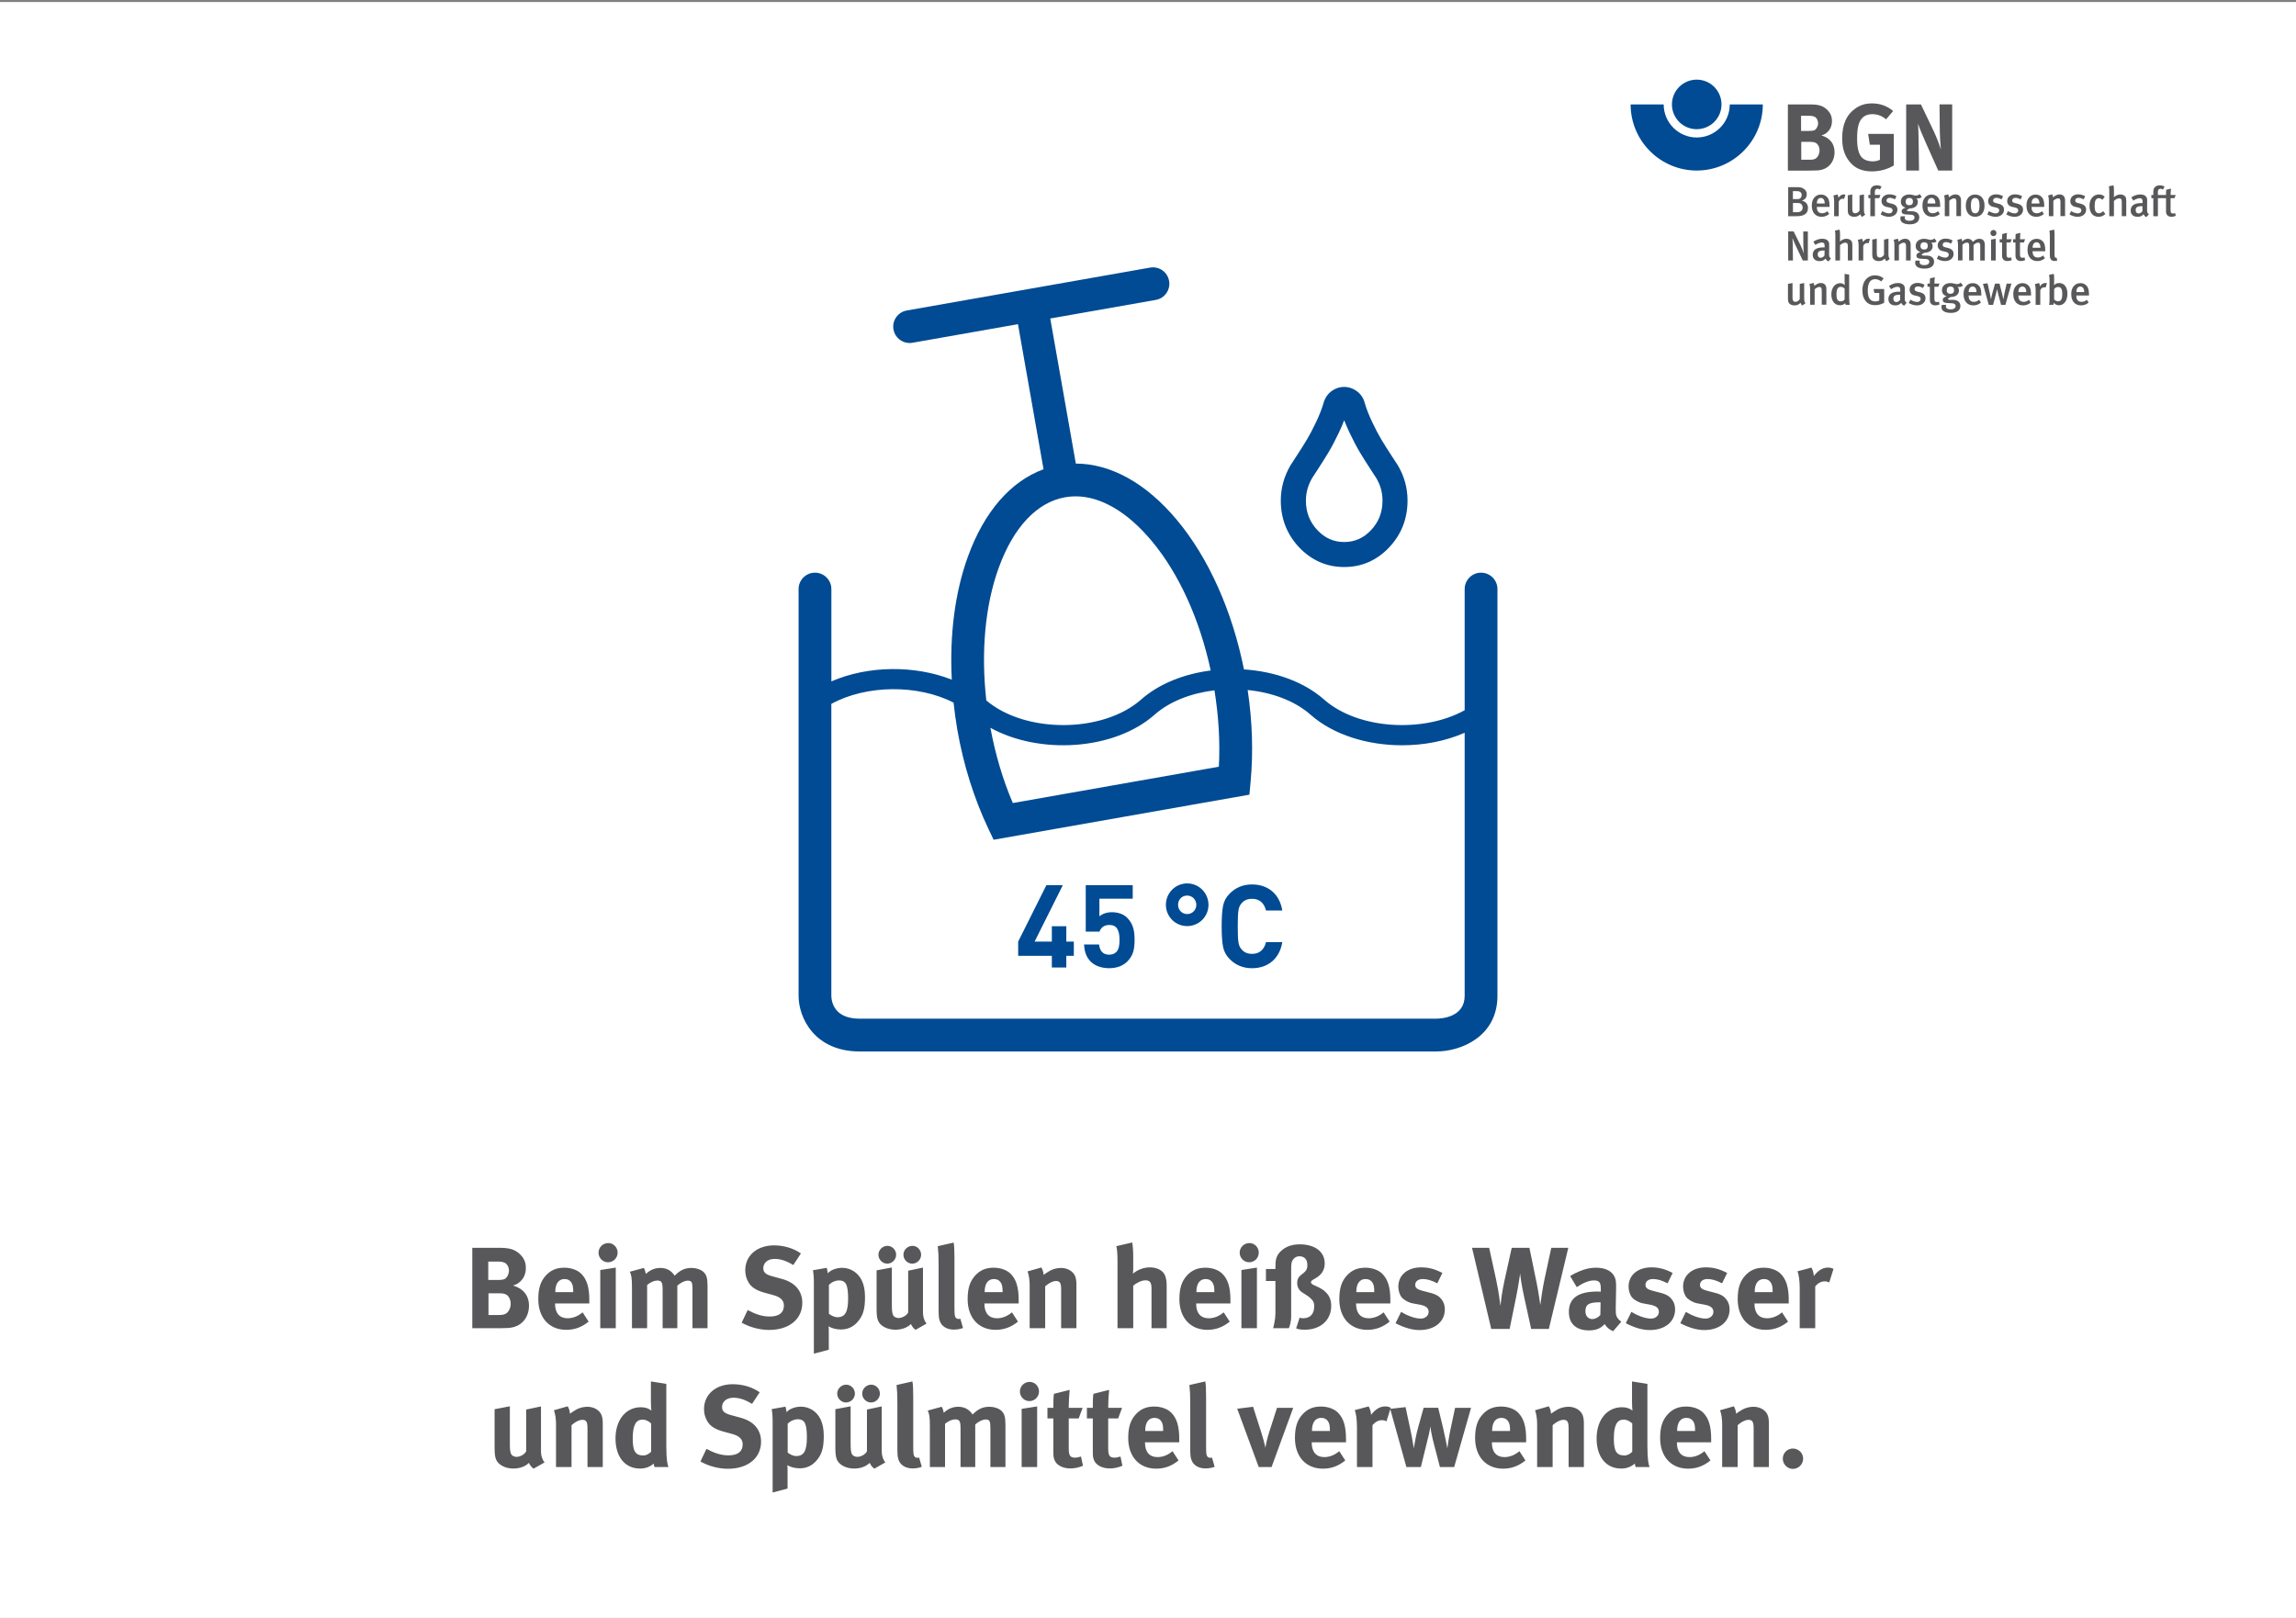 <?xml version="1.0" encoding="utf-8"?>
<!-- Generator: Adobe Illustrator 23.1.1, SVG Export Plug-In . SVG Version: 6.00 Build 0)  -->
<svg version="1.1" id="Ebene_1" xmlns="http://www.w3.org/2000/svg" xmlns:xlink="http://www.w3.org/1999/xlink" x="0px" y="0px"
	 viewBox="0 0 595.28 419.53" style="enable-background:new 0 0 595.28 419.53;" xml:space="preserve">
<rect x="0" y="0" width="595.28" height="419.53" fill="#808080" stroke="none"/>
<style type="text/css">
	.st0{clip-path:url(#SVGID_2_);fill:#FFFFFF;}
	.st1{fill:#004B93;}
	.st2{fill:#58585A;}
</style>
<g>
	<g>
		<defs>
			<rect id="SVGID_1_" y="0.53" width="595.28" height="419.53"/>
		</defs>
		<clipPath id="SVGID_2_">
			<use xlink:href="#SVGID_1_"  style="overflow:visible;"/>
		</clipPath>
		<polygon class="st0" points="0,0.53 0,420.05 595.28,420.05 595.28,0.53 0,0.53 		"/>
	</g>
	<path class="st1" d="M388.24,258.22V152.75c0-2.35-1.9-4.25-4.25-4.25c-2.35,0-4.25,1.9-4.25,4.25v31.42
		c-10.75,5.93-27.63,5.01-36.46-2.78c-5.32-4.7-12.92-7.29-20.76-7.81c-3.05-15.18-9.14-28.87-17.36-38.72
		c-7.97-9.56-17.15-14.63-26.23-14.65l-6.63-37.62l27.36-4.82c2.31-0.41,3.86-2.61,3.45-4.93s-2.62-3.86-4.92-3.45l-63.09,11.12
		c-2.31,0.41-3.86,2.61-3.45,4.93c0.36,2.06,2.16,3.51,4.18,3.51c0.24,0,0.49-0.02,0.74-0.07l27.36-4.82l6.63,37.62
		c-8.53,3.12-15.42,11.03-19.64,22.74c-3.35,9.28-4.74,20.27-4.15,31.82c-9.63-3.81-21.79-3.66-31.22,0.45v-23.94
		c0-2.35-1.9-4.25-4.25-4.25c-2.35,0-4.25,1.9-4.25,4.25v105.47c0,5.8,4.22,14.43,15.86,14.43h149.49
		C378.76,272.65,388.24,268.81,388.24,258.22L388.24,258.22z M313.9,173.86c-6.86,0.89-13.34,3.38-18.04,7.53
		c-9.92,8.76-30.02,8.83-40.14,0.24c-1.41-12.55-0.33-24.56,3.19-34.33c3.81-10.55,9.93-17.08,17.24-18.36
		c0.89-0.16,1.79-0.24,2.7-0.24c6.54,0,13.46,4.03,19.77,11.6C305.71,148.79,311.04,160.61,313.9,173.86L313.9,173.86z
		 M316.01,198.81l-53.42,9.42c-2.59-6.06-4.53-12.61-5.81-19.51c12.67,7.01,32.06,5.89,42.56-3.39c3.97-3.51,9.58-5.6,15.53-6.33
		C315.96,185.76,316.36,192.4,316.01,198.81L316.01,198.81z M379.74,190.01v68.21c0,5.41-5.65,5.9-7.35,5.93H222.89
		c-6.49,0-7.31-4.18-7.35-5.93v-75.7c9.06-4.97,22.44-5.08,31.69-0.33c0.26,2.35,0.57,4.71,0.98,7.09
		c1.61,9.13,4.31,17.72,8.01,25.54l1.39,2.93l66.32-11.69l0.3-3.23c0.73-7.72,0.47-15.75-0.75-23.91
		c6.23,0.63,12.17,2.75,16.31,6.41c5.98,5.28,14.85,7.92,23.71,7.92C369.17,193.26,374.82,192.17,379.74,190.01L379.74,190.01z"/>
	<path class="st1" d="M340.2,123.96c0.15-0.24,0.67-1.03,1.55-2.39c0.99-1.52,1.89-2.94,2.66-4.23c0.82-1.36,1.73-3.09,2.71-5.14
		c0.53-1.11,0.99-2.18,1.39-3.22c0.4,1.04,0.86,2.11,1.39,3.22c0.98,2.06,1.89,3.79,2.71,5.15c0.79,1.31,1.68,2.73,2.66,4.23
		c0.91,1.39,1.43,2.19,1.56,2.4c1.08,1.81,1.61,3.72,1.61,5.82c0,3.03-0.97,5.54-2.98,7.67c-1.95,2.07-4.22,3.08-6.95,3.08
		c-2.72,0-5-1.01-6.95-3.08c-2-2.13-2.98-4.64-2.98-7.67C338.59,127.73,339.11,125.82,340.2,123.96 M348.51,147.03
		c4.55,0,8.48-1.72,11.68-5.12c3.15-3.35,4.74-7.42,4.74-12.12c0-3.28-0.86-6.37-2.55-9.19c-0.01-0.01-0.02-0.03-0.03-0.04
		c-0.11-0.18-0.51-0.8-1.65-2.53c-0.94-1.43-1.79-2.79-2.54-4.03c-0.71-1.18-1.52-2.72-2.41-4.59c-0.85-1.79-1.5-3.46-1.93-4.96
		c-0.33-1.27-1.07-2.34-2.12-3.08c-1.97-1.4-4.47-1.39-6.42,0.01c-1.02,0.74-1.75,1.79-2.1,3.03c-0.43,1.51-1.08,3.19-1.94,5
		c-0.89,1.87-1.7,3.41-2.41,4.59c-0.73,1.22-1.59,2.58-2.54,4.03c-0.98,1.51-1.53,2.35-1.63,2.51c-0.02,0.03-0.04,0.06-0.06,0.09
		c-1.68,2.86-2.53,5.95-2.53,9.16c0,4.7,1.6,8.78,4.74,12.12C340.03,145.31,343.96,147.03,348.51,147.03"/>
	<path class="st1" d="M278.41,247.85v-3.69h-1.95v-3.99h-3.75v3.99h-4.47l7.32-14.64h-4.26l-7.32,14.64v3.69h8.73v3.03h3.75v-3.03
		H278.41L278.41,247.85z M294.16,243.68c0-2.01-0.24-4.02-1.92-5.7c-0.87-0.87-2.22-1.44-3.99-1.44c-1.44,0-2.64,0.54-3.21,1.08
		v-4.59h8.64v-3.51H281.5v12.06h3.57c0.27-0.84,0.99-1.74,2.58-1.74c1.89,0,2.61,1.38,2.61,3.84c0,1.35-0.15,2.49-0.84,3.18
		c-0.48,0.48-1.11,0.69-1.86,0.69c-1.62,0-2.4-0.96-2.61-2.64h-3.9c0.12,1.56,0.42,3.12,1.74,4.44c0.93,0.93,2.55,1.71,4.77,1.71
		s3.75-0.78,4.71-1.74C293.83,247.76,294.16,246.08,294.16,243.68L294.16,243.68z M313.32,234.62c0-3.06-2.46-5.55-5.52-5.55
		c-3.06,0-5.52,2.49-5.52,5.55s2.46,5.52,5.52,5.52C310.86,240.14,313.32,237.68,313.32,234.62L313.32,234.62z M310.17,234.62
		c0,1.35-1.05,2.4-2.37,2.4c-1.32,0-2.37-1.05-2.37-2.4s1.02-2.4,2.34-2.4C309.09,232.22,310.17,233.27,310.17,234.62L310.17,234.62
		z M332.46,244.31h-4.23c-0.45,1.83-1.59,3.03-3.6,3.03c-1.14,0-2.04-0.36-2.67-1.11c-0.87-0.93-1.05-1.89-1.05-6.03
		s0.18-5.1,1.05-6.03c0.63-0.75,1.53-1.11,2.67-1.11c2.01,0,3.15,1.2,3.6,3.03h4.23c-0.72-4.35-3.75-6.75-7.86-6.75
		c-2.28,0-4.2,0.78-5.76,2.34c-0.93,0.93-1.5,1.98-1.74,3.21c-0.24,1.2-0.36,2.97-0.36,5.31s0.12,4.11,0.36,5.31
		s0.81,2.28,1.74,3.21c1.56,1.56,3.48,2.34,5.76,2.34C328.68,251.06,331.74,248.66,332.46,244.31L332.46,244.31z"/>
	<path class="st1" d="M439.91,35.65c-4.72,0-8.57-3.85-8.57-8.57h-8.57c0,9.45,7.69,17.14,17.13,17.14
		c9.45,0,17.14-7.69,17.14-17.14h-8.57C448.48,31.81,444.63,35.65,439.91,35.65L439.91,35.65z"/>
	<path class="st1" d="M446.33,27.08c0,3.55-2.88,6.42-6.43,6.42c-3.55,0-6.42-2.88-6.42-6.42c0-3.55,2.88-6.43,6.42-6.43
		C443.46,20.65,446.33,23.53,446.33,27.08L446.33,27.08z"/>
	<path class="st2" d="M471.15,44.19c-0.54,0.02-1.26,0.05-2.2,0.05h-5.41V27.08h5.8c2.1,0,3.18,0.32,4.22,1.23
		c0.96,0.84,1.41,1.83,1.41,3.06c0,1.16-0.4,2.15-1.16,2.86c-0.49,0.47-0.79,0.64-1.58,0.89c2.12,0.62,3.41,2.07,3.41,4.32
		C475.65,41.82,474.17,44.04,471.15,44.19L471.15,44.19z M470.39,30.24c-0.3-0.12-0.67-0.22-1.43-0.22h-2v3.93h2.05
		c0.82,0,1.18-0.07,1.48-0.22c0.47-0.25,0.89-1.06,0.89-1.75C471.38,31.26,471.01,30.49,470.39,30.24L470.39,30.24z M470.49,36.93
		c-0.42-0.12-0.69-0.15-1.33-0.15h-2.15v4.64h2.25c0.72,0,1.23-0.1,1.6-0.39c0.52-0.4,0.89-1.19,0.89-2
		C471.75,38.04,471.25,37.16,470.49,36.93L470.49,36.93z"/>
	<path class="st2" d="M485.3,44.44c-2.57,0-4.47-0.84-5.85-2.62c-1.26-1.6-1.83-3.43-1.83-6c0-3.63,1.18-6.2,3.58-7.8
		c1.26-0.84,2.54-1.21,4.17-1.21c2.07,0,3.95,0.67,5.46,1.98L489,30.93c-1.11-0.91-2.27-1.33-3.58-1.33c-1.01,0-1.88,0.3-2.47,0.86
		c-1.16,1.11-1.46,2.96-1.46,5.53c0,2.44,0.42,4.02,1.28,4.89c0.64,0.62,1.58,0.96,2.69,0.96c0.77,0,1.38-0.12,1.95-0.42v-3.9h-2.62
		l-0.44-2.81H491v8.2C489.25,43.95,487.32,44.44,485.3,44.44L485.3,44.44z"/>
	<path class="st2" d="M502.53,44.24l-2.94-6.57c-0.96-2.15-2-4.57-2.32-5.63c0.12,1.41,0.15,3.43,0.17,4.86l0.1,7.33h-3.33V27.08
		h3.83l3.28,6.86c0.86,1.83,1.53,3.63,1.88,4.86c-0.12-1.33-0.25-3.53-0.27-4.72l-0.07-7.01h3.28v17.16H502.53L502.53,44.24z"/>
	<path class="st2" d="M465.81,56.06h-2.19v-7.53h1.99c1.12,0,1.51,0.08,1.98,0.37c0.57,0.36,0.85,0.85,0.85,1.48
		c0,0.81-0.46,1.4-1.29,1.64c1.25,0.3,1.6,1.15,1.6,1.9C468.75,55.42,467.72,56.06,465.81,56.06L465.81,56.06z M466.52,49.65
		c-0.15-0.05-0.35-0.09-0.71-0.09h-0.97v2.06h1.07c0.46,0,0.69-0.03,0.92-0.28c0.23-0.24,0.29-0.55,0.29-0.75
		C467.13,50.15,466.88,49.78,466.52,49.65L466.52,49.65z M466.66,52.71c-0.18-0.05-0.34-0.07-0.7-0.07h-1.1v2.38H466
		c0.96,0,1.37-0.54,1.37-1.22C467.37,53.28,467.07,52.83,466.66,52.71L466.66,52.71z"/>
	<path class="st2" d="M471.05,53.64v0.09c0,0.76,0.28,1.57,1.36,1.57c0.51,0,0.96-0.19,1.37-0.54l0.47,0.73
		c-0.58,0.49-1.24,0.73-1.98,0.73c-1.55,0-2.53-1.12-2.53-2.88c0-0.97,0.21-1.61,0.69-2.15c0.45-0.51,0.99-0.74,1.69-0.74
		c0.54,0,1.04,0.14,1.51,0.57c0.48,0.44,0.72,1.11,0.72,2.39v0.25H471.05L471.05,53.64z M472.1,51.33c-0.67,0-1.04,0.53-1.04,1.43
		h2.03C473.09,51.86,472.7,51.33,472.1,51.33L472.1,51.33z"/>
	<path class="st2" d="M478.1,51.6c-0.12-0.04-0.21-0.08-0.34-0.08c-0.5,0-0.92,0.37-1.03,0.82v3.72h-1.2v-3.88
		c0-0.7-0.08-1.14-0.2-1.48l1.1-0.28c0.13,0.25,0.21,0.57,0.21,0.87c0.44-0.6,0.87-0.88,1.4-0.88c0.17,0,0.28,0.02,0.42,0.09
		L478.1,51.6L478.1,51.6z"/>
	<path class="st2" d="M482.79,56.24c-0.24-0.17-0.38-0.37-0.48-0.69c-0.4,0.46-0.94,0.67-1.57,0.67c-0.62,0-1.1-0.22-1.37-0.54
		c-0.22-0.26-0.3-0.62-0.3-1.31v-3.73l1.17-0.22v3.69c0,0.69,0.1,1.19,0.8,1.19c0.4,0,0.89-0.33,1.08-0.72v-3.94l1.15-0.22v4.14
		c0,0.74,0.27,1.04,0.34,1.1L482.79,56.24L482.79,56.24z"/>
	<path class="st2" d="M487.42,49.14c-0.27-0.13-0.43-0.2-0.66-0.2c-0.41,0-0.67,0.28-0.67,0.77v0.84h1.44l-0.3,0.83h-1.12v4.68
		h-1.19v-4.68h-0.51v-0.83h0.53c-0.01-0.07-0.03-0.36-0.03-0.82c0-1.14,0.7-1.68,1.67-1.68c0.47,0,0.86,0.1,1.24,0.32L487.42,49.14
		L487.42,49.14z"/>
	<path class="st2" d="M489.71,56.22c-0.67,0-1.4-0.22-2.11-0.61l0.42-0.86c0.49,0.28,1.16,0.58,1.78,0.58
		c0.52,0,0.89-0.32,0.89-0.77c0-0.42-0.27-0.64-0.89-0.77l-0.66-0.14c-0.83-0.17-1.32-0.74-1.32-1.51c0-1.03,0.83-1.75,2.05-1.75
		c0.75,0,1.35,0.23,1.82,0.48l-0.39,0.83c-0.51-0.27-0.91-0.4-1.35-0.4c-0.51,0-0.84,0.28-0.84,0.71c0,0.34,0.19,0.51,0.74,0.65
		l0.69,0.17c1.11,0.28,1.4,0.89,1.4,1.53C491.94,55.46,491.03,56.22,489.71,56.22L489.71,56.22z"/>
	<path class="st2" d="M497.3,51.44c-0.23,0-0.39-0.04-0.42-0.05c0.03,0.03,0.36,0.39,0.36,0.96c0,0.96-0.79,1.69-2.09,1.69
		c-0.39,0.14-0.74,0.35-0.74,0.52c0,0.21,0.08,0.23,1.37,0.23c0.88,0,1.83,0.45,1.83,1.57c0,1.18-0.98,1.81-2.45,1.81
		c-1.42,0-2.46-0.47-2.46-1.5c0-0.23,0.09-0.52,0.11-0.59h1.13c-0.02,0.04-0.09,0.24-0.09,0.39c0,0.51,0.43,0.79,1.21,0.79
		c0.85,0,1.31-0.35,1.31-0.86c0-0.6-0.5-0.76-1.52-0.76c-1.48,0-1.81-0.29-1.81-0.84c0-0.54,0.46-0.76,1.04-0.95
		c-0.83-0.24-1.25-0.77-1.25-1.56c0-1.12,0.88-1.86,2.2-1.86c0.78,0,1.23,0.28,1.68,0.28c0.36,0,0.7-0.13,1-0.38l0.55,0.75
		C497.95,51.34,497.67,51.44,497.3,51.44L497.3,51.44z M495.02,51.33c-0.61,0-0.95,0.34-0.95,0.96c0,0.63,0.36,0.92,0.95,0.92
		c0.62,0,0.95-0.33,0.95-0.94C495.96,51.66,495.65,51.33,495.02,51.33L495.02,51.33z"/>
	<path class="st2" d="M499.74,53.64v0.09c0,0.76,0.28,1.57,1.36,1.57c0.51,0,0.96-0.19,1.37-0.54l0.47,0.73
		c-0.58,0.49-1.24,0.73-1.98,0.73c-1.56,0-2.53-1.12-2.53-2.88c0-0.97,0.21-1.61,0.68-2.15c0.45-0.51,0.99-0.74,1.69-0.74
		c0.54,0,1.04,0.14,1.51,0.57c0.48,0.44,0.72,1.11,0.72,2.39v0.25H499.74L499.74,53.64z M500.79,51.33c-0.68,0-1.05,0.53-1.05,1.43
		h2.04C501.78,51.86,501.39,51.33,500.79,51.33L500.79,51.33z"/>
	<path class="st2" d="M507.23,56.06v-3.66c0-0.75-0.18-0.96-0.63-0.96c-0.35,0-0.85,0.26-1.21,0.62v3.99h-1.17v-4.05
		c0-0.58-0.05-0.91-0.21-1.31l1.09-0.3c0.13,0.25,0.2,0.49,0.2,0.78c0.59-0.5,1.1-0.76,1.69-0.76c0.85,0,1.44,0.51,1.44,1.52v4.11
		H507.23L507.23,56.06z"/>
	<path class="st2" d="M512.1,56.21c-1.49,0-2.43-1.12-2.43-2.88c0-1.76,0.95-2.89,2.4-2.89c1.57,0,2.46,1.16,2.46,2.9
		C514.53,55.11,513.59,56.21,512.1,56.21L512.1,56.21z M512.09,51.33c-0.76,0-1.09,0.58-1.09,1.91c0,1.6,0.4,2.07,1.12,2.07
		c0.71,0,1.1-0.58,1.1-1.96C513.22,51.8,512.78,51.33,512.09,51.33L512.09,51.33z"/>
	<path class="st2" d="M517.35,56.22c-0.67,0-1.4-0.22-2.11-0.61l0.42-0.86c0.49,0.28,1.16,0.58,1.78,0.58
		c0.52,0,0.89-0.32,0.89-0.77c0-0.42-0.27-0.64-0.89-0.77l-0.66-0.14c-0.83-0.17-1.32-0.74-1.32-1.51c0-1.03,0.83-1.75,2.05-1.75
		c0.75,0,1.35,0.23,1.82,0.48l-0.39,0.83c-0.51-0.27-0.91-0.4-1.35-0.4c-0.51,0-0.84,0.28-0.84,0.71c0,0.34,0.18,0.51,0.74,0.65
		l0.68,0.17c1.11,0.28,1.4,0.89,1.4,1.53C519.58,55.46,518.68,56.22,517.35,56.22L517.35,56.22z"/>
	<path class="st2" d="M522.29,56.22c-0.67,0-1.4-0.22-2.11-0.61l0.42-0.86c0.49,0.28,1.16,0.58,1.78,0.58
		c0.52,0,0.89-0.32,0.89-0.77c0-0.42-0.27-0.64-0.89-0.77l-0.66-0.14c-0.83-0.17-1.32-0.74-1.32-1.51c0-1.03,0.83-1.75,2.05-1.75
		c0.75,0,1.35,0.23,1.82,0.48l-0.39,0.83c-0.51-0.27-0.91-0.4-1.35-0.4c-0.51,0-0.84,0.28-0.84,0.71c0,0.34,0.19,0.51,0.74,0.65
		l0.68,0.17c1.11,0.28,1.4,0.89,1.4,1.53C524.52,55.46,523.62,56.22,522.29,56.22L522.29,56.22z"/>
	<path class="st2" d="M526.71,53.64v0.09c0,0.76,0.28,1.57,1.36,1.57c0.51,0,0.96-0.19,1.37-0.54l0.47,0.73
		c-0.58,0.49-1.24,0.73-1.98,0.73c-1.55,0-2.53-1.12-2.53-2.88c0-0.97,0.21-1.61,0.69-2.15c0.45-0.51,0.99-0.74,1.69-0.74
		c0.54,0,1.04,0.14,1.51,0.57c0.48,0.44,0.72,1.11,0.72,2.39v0.25H526.71L526.71,53.64z M527.77,51.33c-0.67,0-1.04,0.53-1.04,1.43
		h2.03C528.76,51.86,528.36,51.33,527.77,51.33L527.77,51.33z"/>
	<path class="st2" d="M534.21,56.06v-3.66c0-0.75-0.17-0.96-0.63-0.96c-0.35,0-0.85,0.26-1.21,0.62v3.99h-1.17v-4.05
		c0-0.58-0.05-0.91-0.21-1.31l1.09-0.3c0.13,0.25,0.2,0.49,0.2,0.78c0.59-0.5,1.1-0.76,1.69-0.76c0.85,0,1.44,0.51,1.44,1.52v4.11
		H534.21L534.21,56.06z"/>
	<path class="st2" d="M538.65,56.22c-0.67,0-1.4-0.22-2.11-0.61l0.42-0.86c0.49,0.28,1.16,0.58,1.78,0.58
		c0.52,0,0.89-0.32,0.89-0.77c0-0.42-0.27-0.64-0.89-0.77l-0.66-0.14c-0.83-0.17-1.32-0.74-1.32-1.51c0-1.03,0.83-1.75,2.04-1.75
		c0.75,0,1.35,0.23,1.82,0.48l-0.39,0.83c-0.51-0.27-0.91-0.4-1.35-0.4c-0.51,0-0.84,0.28-0.84,0.71c0,0.34,0.18,0.51,0.74,0.65
		l0.68,0.17c1.11,0.28,1.4,0.89,1.4,1.53C540.88,55.46,539.97,56.22,538.65,56.22L538.65,56.22z"/>
	<path class="st2" d="M544.08,56.21c-1.5,0-2.34-1.06-2.34-2.83c0-2,1.2-2.96,2.43-2.96c0.6,0,1.03,0.14,1.52,0.6l-0.6,0.79
		c-0.33-0.29-0.61-0.42-0.92-0.42c-0.38,0-0.7,0.2-0.87,0.56c-0.16,0.34-0.23,0.85-0.23,1.53c0,0.75,0.12,1.23,0.37,1.5
		c0.17,0.2,0.44,0.32,0.73,0.32c0.38,0,0.75-0.19,1.11-0.54l0.57,0.73C545.35,55.98,544.83,56.21,544.08,56.21L544.08,56.21z"/>
	<path class="st2" d="M550.11,56.06v-3.74c0-0.69-0.24-0.88-0.7-0.88c-0.42,0-0.94,0.27-1.33,0.67v3.95h-1.21v-6.55
		c0-0.49-0.04-0.91-0.11-1.2l1.21-0.26c0.08,0.32,0.11,0.76,0.11,1.29v1.18c0,0.3-0.02,0.57-0.02,0.62c0.54-0.49,1.1-0.72,1.69-0.72
		c0.65,0,1.15,0.32,1.34,0.67c0.14,0.27,0.18,0.52,0.18,1.08v3.88H550.11L550.11,56.06z"/>
	<path class="st2" d="M556.51,56.29c-0.34-0.13-0.62-0.39-0.75-0.74c-0.45,0.5-0.92,0.67-1.51,0.67c-1.26,0-1.83-0.7-1.83-1.65
		c0-1.27,0.96-1.91,2.72-1.91h0.37v-0.29c0-0.63-0.11-0.97-0.76-0.97c-0.71,0-1.47,0.5-1.64,0.63l-0.53-0.86
		c0.83-0.52,1.51-0.75,2.34-0.75c0.86,0,1.44,0.32,1.68,0.91c0.1,0.24,0.1,0.53,0.09,1.35l-0.02,1.58
		c-0.01,0.74,0.05,0.98,0.48,1.27L556.51,56.29L556.51,56.29z M555.27,53.46c-1.2,0-1.56,0.35-1.56,1.04c0,0.52,0.28,0.85,0.76,0.85
		c0.38,0,0.75-0.23,0.99-0.58l0.02-1.31C555.47,53.47,555.35,53.46,555.27,53.46L555.27,53.46z"/>
	<path class="st2" d="M561.64,49.2l1.23-0.29c-0.05,0.45-0.1,1.11-0.1,1.65h1.32l-0.32,0.83h-1.01v3.09c0,0.69,0.15,0.88,0.68,0.88
		c0.16,0,0.3-0.03,0.51-0.11l0.15,0.72c-0.36,0.16-0.71,0.24-1.08,0.24c-1.07,0-1.44-0.63-1.44-1.41v-3.41h-2.1v4.68h-1.19v-4.68
		h-0.51v-0.83h0.53c0-0.17-0.03-0.62-0.03-0.83c0-0.72,0.29-1.18,0.66-1.41c0.26-0.17,0.6-0.26,1.02-0.26c0.46,0,0.85,0.1,1.24,0.32
		l-0.39,0.76c-0.27-0.13-0.45-0.2-0.66-0.2c-0.42,0-0.68,0.28-0.68,0.77v0.85h2.11C561.58,50.09,561.58,49.61,561.64,49.2
		L561.64,49.2z"/>
	<path class="st2" d="M467.41,67.55l-1.69-3.54c-0.4-0.84-0.82-1.78-0.96-2.23l-0.03,0.03c0.06,0.63,0.07,1.35,0.08,2.09l0.04,3.64
		h-1.23v-7.53h1.41l1.83,3.68c0.35,0.7,0.67,1.59,0.77,1.94l0.03-0.03c-0.03-0.38-0.11-1.46-0.11-2.14l-0.02-3.44h1.19v7.53H467.41
		L467.41,67.55z"/>
	<path class="st2" d="M474.07,67.78c-0.34-0.13-0.62-0.39-0.75-0.74c-0.45,0.5-0.93,0.67-1.51,0.67c-1.26,0-1.83-0.7-1.83-1.65
		c0-1.27,0.96-1.91,2.72-1.91h0.37v-0.29c0-0.63-0.11-0.97-0.76-0.97c-0.71,0-1.47,0.5-1.64,0.63l-0.53-0.86
		c0.83-0.52,1.51-0.75,2.34-0.75c0.86,0,1.44,0.32,1.68,0.91c0.1,0.24,0.1,0.53,0.09,1.35l-0.02,1.58
		c-0.01,0.74,0.05,0.98,0.48,1.27L474.07,67.78L474.07,67.78z M472.83,64.95c-1.2,0-1.55,0.35-1.55,1.04c0,0.52,0.28,0.85,0.76,0.85
		c0.38,0,0.75-0.23,0.99-0.58l0.02-1.31C473.03,64.96,472.91,64.95,472.83,64.95L472.83,64.95z"/>
	<path class="st2" d="M479.09,67.55v-3.74c0-0.69-0.24-0.88-0.7-0.88c-0.42,0-0.94,0.27-1.33,0.67v3.95h-1.21V61
		c0-0.49-0.04-0.91-0.11-1.2l1.21-0.26c0.08,0.32,0.11,0.76,0.11,1.29v1.18c0,0.3-0.02,0.57-0.02,0.62c0.54-0.49,1.1-0.72,1.69-0.72
		c0.65,0,1.15,0.32,1.34,0.67c0.14,0.27,0.18,0.52,0.18,1.08v3.88H479.09L479.09,67.55z"/>
	<path class="st2" d="M484.45,63.09c-0.12-0.04-0.21-0.08-0.34-0.08c-0.5,0-0.92,0.37-1.03,0.82v3.72h-1.2v-3.88
		c0-0.7-0.08-1.14-0.2-1.48l1.1-0.28c0.13,0.25,0.21,0.57,0.21,0.87c0.43-0.6,0.87-0.88,1.4-0.88c0.17,0,0.28,0.02,0.43,0.09
		L484.45,63.09L484.45,63.09z"/>
	<path class="st2" d="M489.14,67.72c-0.24-0.17-0.38-0.37-0.48-0.69c-0.4,0.46-0.93,0.67-1.57,0.67c-0.62,0-1.1-0.22-1.37-0.54
		c-0.22-0.26-0.3-0.62-0.3-1.31v-3.73l1.17-0.22v3.69c0,0.69,0.1,1.19,0.8,1.19c0.4,0,0.89-0.33,1.08-0.72v-3.94l1.15-0.22v4.15
		c0,0.74,0.27,1.04,0.34,1.1L489.14,67.72L489.14,67.72z"/>
	<path class="st2" d="M494.17,67.55v-3.66c0-0.75-0.17-0.96-0.63-0.96c-0.35,0-0.85,0.26-1.21,0.62v3.99h-1.17V63.5
		c0-0.58-0.05-0.91-0.21-1.31l1.09-0.3c0.13,0.25,0.2,0.49,0.2,0.78c0.59-0.5,1.1-0.76,1.69-0.76c0.85,0,1.44,0.51,1.44,1.52v4.11
		H494.17L494.17,67.55z"/>
	<path class="st2" d="M501.15,62.93c-0.23,0-0.39-0.04-0.43-0.05c0.03,0.03,0.36,0.39,0.36,0.96c0,0.96-0.79,1.69-2.09,1.69
		c-0.39,0.14-0.74,0.35-0.74,0.52c0,0.21,0.08,0.23,1.37,0.23c0.88,0,1.83,0.45,1.83,1.57c0,1.18-0.98,1.81-2.45,1.81
		c-1.42,0-2.46-0.47-2.46-1.5c0-0.23,0.09-0.52,0.11-0.59h1.13c-0.02,0.04-0.09,0.24-0.09,0.39c0,0.51,0.43,0.79,1.21,0.79
		c0.85,0,1.3-0.35,1.3-0.86c0-0.6-0.5-0.76-1.52-0.76c-1.48,0-1.81-0.29-1.81-0.84s0.46-0.76,1.05-0.95
		c-0.83-0.24-1.25-0.77-1.25-1.56c0-1.12,0.88-1.86,2.2-1.86c0.78,0,1.23,0.28,1.67,0.28c0.36,0,0.7-0.13,1-0.38l0.55,0.75
		C501.8,62.83,501.52,62.93,501.15,62.93L501.15,62.93z M498.87,62.82c-0.61,0-0.95,0.34-0.95,0.96c0,0.63,0.36,0.92,0.95,0.92
		c0.62,0,0.95-0.33,0.95-0.94C499.81,63.14,499.5,62.82,498.87,62.82L498.87,62.82z"/>
	<path class="st2" d="M504.27,67.7c-0.68,0-1.4-0.22-2.11-0.61l0.42-0.86c0.49,0.28,1.16,0.58,1.78,0.58c0.52,0,0.89-0.32,0.89-0.77
		c0-0.42-0.27-0.64-0.89-0.77l-0.66-0.14c-0.83-0.17-1.32-0.74-1.32-1.51c0-1.03,0.83-1.75,2.05-1.75c0.75,0,1.35,0.23,1.82,0.48
		l-0.39,0.83c-0.51-0.27-0.91-0.4-1.35-0.4c-0.51,0-0.84,0.28-0.84,0.71c0,0.34,0.18,0.51,0.74,0.65l0.69,0.17
		c1.11,0.28,1.4,0.89,1.4,1.53C506.51,66.94,505.6,67.7,504.27,67.7L504.27,67.7z"/>
	<path class="st2" d="M513.41,67.55v-3.81c0-0.64-0.14-0.83-0.57-0.83c-0.4,0-0.78,0.27-1.16,0.63v4h-1.14v-3.78
		c0-0.64-0.14-0.85-0.6-0.85c-0.34,0-0.73,0.17-1.13,0.54v4.08h-1.16V63.6c0-0.69-0.07-1.1-0.2-1.39l1.09-0.3
		c0.11,0.17,0.17,0.4,0.2,0.71c0.43-0.45,0.95-0.7,1.46-0.7c0.49,0,0.91,0.16,1.32,0.8c0.53-0.54,1.05-0.8,1.64-0.8
		c0.9,0,1.44,0.47,1.44,1.61v4.03H513.41L513.41,67.55z"/>
	<path class="st2" d="M516.82,61.23c-0.43,0-0.77-0.36-0.77-0.79c0-0.45,0.35-0.81,0.79-0.81c0.42,0,0.78,0.35,0.78,0.81
		C517.62,60.87,517.27,61.23,516.82,61.23L516.82,61.23z M516.22,67.55v-5.42l1.21-0.22v5.64H516.22L516.22,67.55z"/>
	<path class="st2" d="M520.5,67.69c-1.07,0-1.43-0.63-1.43-1.41v-3.41h-0.61v-0.83h0.61c0-0.47,0-0.95,0.05-1.36l1.23-0.29
		c-0.05,0.45-0.1,1.11-0.1,1.65h1.32l-0.32,0.83h-1.01v3.09c0,0.69,0.15,0.88,0.68,0.88c0.16,0,0.3-0.03,0.51-0.11l0.15,0.72
		C521.22,67.61,520.87,67.69,520.5,67.69L520.5,67.69z"/>
	<path class="st2" d="M523.99,67.69c-1.07,0-1.44-0.63-1.44-1.41v-3.41h-0.61v-0.83h0.61c0-0.47,0-0.95,0.05-1.36l1.23-0.29
		c-0.05,0.45-0.1,1.11-0.1,1.65h1.32l-0.32,0.83h-1.01v3.09c0,0.69,0.15,0.88,0.67,0.88c0.16,0,0.3-0.03,0.51-0.11l0.15,0.72
		C524.71,67.61,524.36,67.69,523.99,67.69L523.99,67.69z"/>
	<path class="st2" d="M526.98,65.12v0.09c0,0.76,0.28,1.57,1.36,1.57c0.51,0,0.96-0.19,1.37-0.54l0.47,0.73
		c-0.58,0.49-1.24,0.73-1.98,0.73c-1.56,0-2.53-1.12-2.53-2.88c0-0.97,0.21-1.61,0.68-2.15c0.45-0.51,0.99-0.74,1.69-0.74
		c0.54,0,1.04,0.14,1.51,0.57c0.48,0.43,0.72,1.11,0.72,2.39v0.25H526.98L526.98,65.12z M528.04,62.82c-0.68,0-1.05,0.53-1.05,1.43
		h2.04C529.03,63.35,528.64,62.82,528.04,62.82L528.04,62.82z"/>
	<path class="st2" d="M532.67,67.67c-1.21,0-1.21-1.09-1.21-1.56v-4.69c0-0.75-0.03-1.15-0.11-1.61l1.23-0.27
		c0.09,0.34,0.1,0.79,0.1,1.51v4.67c0,0.74,0.03,0.86,0.12,0.99c0.07,0.1,0.25,0.15,0.39,0.09l0.2,0.74
		C533.17,67.63,532.94,67.67,532.67,67.67L532.67,67.67z"/>
	<path class="st2" d="M467.29,79.21c-0.24-0.17-0.38-0.37-0.48-0.69c-0.4,0.46-0.93,0.67-1.57,0.67c-0.62,0-1.1-0.22-1.37-0.54
		c-0.22-0.26-0.31-0.62-0.31-1.31v-3.73l1.18-0.22v3.69c0,0.69,0.1,1.19,0.8,1.19c0.4,0,0.89-0.33,1.08-0.72v-3.94l1.15-0.22v4.14
		c0,0.74,0.27,1.04,0.34,1.1L467.29,79.21L467.29,79.21z"/>
	<path class="st2" d="M472.32,79.03v-3.66c0-0.75-0.17-0.96-0.63-0.96c-0.35,0-0.85,0.26-1.21,0.62v3.99h-1.17v-4.05
		c0-0.58-0.05-0.91-0.21-1.31l1.09-0.3c0.13,0.25,0.2,0.49,0.2,0.78c0.59-0.5,1.1-0.76,1.69-0.76c0.85,0,1.44,0.51,1.44,1.52v4.11
		H472.32L472.32,79.03z"/>
	<path class="st2" d="M478.51,79.03c-0.06-0.12-0.07-0.2-0.1-0.42c-0.37,0.37-0.8,0.54-1.35,0.54c-1.4,0-2.25-1.1-2.25-2.82
		c0-1.73,0.96-2.9,2.28-2.9c0.47,0,0.85,0.15,1.19,0.5c-0.01-0.09-0.03-0.48-0.03-0.9v-2.01l1.18,0.18v5.92
		c0,1.09,0.07,1.64,0.18,1.91H478.51L478.51,79.03z M478.25,74.83c-0.27-0.29-0.6-0.45-1-0.45c-0.76,0-1.11,0.61-1.11,1.94
		c0,1.22,0.24,1.83,1.14,1.83c0.45,0,0.8-0.25,0.97-0.52V74.83L478.25,74.83z"/>
	<path class="st2" d="M486.16,79.13c-1.06,0-1.87-0.34-2.46-1.07c-0.58-0.71-0.84-1.56-0.84-2.74c0-1.54,0.47-2.62,1.41-3.33
		c0.54-0.41,1.13-0.59,1.86-0.59c0.86,0,1.62,0.26,2.24,0.79l-0.63,0.78c-0.52-0.4-1.01-0.58-1.59-0.58c-1.39,0-1.9,1.22-1.9,2.98
		c0,1.06,0.2,1.8,0.55,2.22c0.31,0.36,0.85,0.57,1.43,0.57c0.39,0,0.72-0.09,1-0.24v-1.96h-1.28l-0.17-1.02h2.73v3.55
		C487.82,78.91,487,79.13,486.16,79.13L486.16,79.13z"/>
	<path class="st2" d="M493.69,79.26c-0.34-0.13-0.62-0.39-0.75-0.74c-0.45,0.5-0.93,0.67-1.51,0.67c-1.26,0-1.83-0.7-1.83-1.65
		c0-1.27,0.96-1.91,2.72-1.91h0.37v-0.29c0-0.63-0.11-0.97-0.76-0.97c-0.71,0-1.47,0.5-1.64,0.63l-0.53-0.86
		c0.83-0.52,1.51-0.75,2.34-0.75c0.86,0,1.44,0.32,1.68,0.91c0.1,0.24,0.1,0.53,0.09,1.35l-0.02,1.58
		c-0.01,0.74,0.05,0.98,0.48,1.27L493.69,79.26L493.69,79.26z M492.45,76.43c-1.2,0-1.56,0.35-1.56,1.04c0,0.52,0.28,0.85,0.76,0.85
		c0.38,0,0.75-0.23,0.99-0.58l0.02-1.31C492.64,76.44,492.52,76.43,492.45,76.43L492.45,76.43z"/>
	<path class="st2" d="M496.98,79.19c-0.67,0-1.4-0.22-2.11-0.61l0.43-0.86c0.49,0.28,1.16,0.58,1.78,0.58
		c0.52,0,0.89-0.32,0.89-0.77c0-0.42-0.27-0.64-0.89-0.77l-0.66-0.14c-0.83-0.17-1.32-0.74-1.32-1.51c0-1.03,0.83-1.75,2.05-1.75
		c0.75,0,1.35,0.23,1.82,0.48l-0.39,0.83c-0.51-0.27-0.91-0.4-1.35-0.4c-0.51,0-0.84,0.28-0.84,0.71c0,0.34,0.18,0.51,0.74,0.65
		l0.69,0.17c1.11,0.28,1.4,0.89,1.4,1.53C499.22,78.42,498.31,79.19,496.98,79.19L496.98,79.19z"/>
	<path class="st2" d="M501.79,79.18c-1.07,0-1.44-0.63-1.44-1.41v-3.41h-0.61v-0.83h0.61c0-0.47,0-0.95,0.05-1.36l1.23-0.29
		c-0.05,0.45-0.1,1.11-0.1,1.65h1.32l-0.31,0.83h-1.01v3.09c0,0.69,0.15,0.88,0.67,0.88c0.16,0,0.3-0.03,0.51-0.11l0.15,0.72
		C502.51,79.1,502.16,79.18,501.79,79.18L501.79,79.18z"/>
	<path class="st2" d="M507.96,74.41c-0.23,0-0.39-0.04-0.42-0.05c0.03,0.03,0.36,0.39,0.36,0.96c0,0.96-0.79,1.69-2.09,1.69
		c-0.39,0.14-0.74,0.35-0.74,0.52c0,0.21,0.08,0.23,1.37,0.23c0.88,0,1.83,0.45,1.83,1.57c0,1.18-0.98,1.81-2.45,1.81
		c-1.43,0-2.46-0.47-2.46-1.5c0-0.23,0.09-0.52,0.11-0.59h1.13c-0.02,0.04-0.09,0.24-0.09,0.39c0,0.51,0.44,0.79,1.21,0.79
		c0.85,0,1.31-0.35,1.31-0.86c0-0.6-0.5-0.76-1.52-0.76c-1.48,0-1.81-0.29-1.81-0.84c0-0.54,0.46-0.76,1.04-0.95
		c-0.83-0.24-1.25-0.77-1.25-1.56c0-1.12,0.88-1.86,2.2-1.86c0.78,0,1.23,0.28,1.68,0.28c0.36,0,0.7-0.13,1-0.38l0.56,0.75
		C508.62,74.31,508.33,74.41,507.96,74.41L507.96,74.41z M505.68,74.3c-0.61,0-0.95,0.34-0.95,0.96c0,0.63,0.36,0.92,0.95,0.92
		c0.62,0,0.95-0.33,0.95-0.94C506.62,74.63,506.31,74.3,505.68,74.3L505.68,74.3z"/>
	<path class="st2" d="M510.4,76.61v0.09c0,0.76,0.28,1.57,1.36,1.57c0.51,0,0.96-0.18,1.37-0.54l0.47,0.73
		c-0.58,0.49-1.24,0.73-1.98,0.73c-1.56,0-2.53-1.12-2.53-2.88c0-0.97,0.21-1.61,0.69-2.15c0.45-0.51,0.99-0.74,1.69-0.74
		c0.54,0,1.04,0.14,1.51,0.57c0.48,0.44,0.72,1.11,0.72,2.39v0.25H510.4L510.4,76.61z M511.46,74.3c-0.67,0-1.05,0.53-1.05,1.43
		h2.03C512.45,74.83,512.05,74.3,511.46,74.3L511.46,74.3z"/>
	<path class="st2" d="M519.94,79.06h-1.12l-0.68-2.54c-0.15-0.58-0.33-1.33-0.36-1.5h-0.02c-0.02,0.15-0.12,0.65-0.36,1.56
		l-0.66,2.48h-1.12l-1.5-5.45l1.19-0.16l0.6,2.67c0.13,0.61,0.26,1.29,0.28,1.45h0.03c0.02-0.14,0.13-0.8,0.32-1.48l0.71-2.55h1.17
		l0.62,2.48c0.21,0.79,0.33,1.44,0.35,1.57h0.03c0.02-0.16,0.14-0.9,0.27-1.48l0.57-2.57h1.24L519.94,79.06L519.94,79.06z"/>
	<path class="st2" d="M523.3,76.61v0.09c0,0.76,0.28,1.57,1.36,1.57c0.51,0,0.96-0.18,1.37-0.54l0.47,0.73
		c-0.58,0.49-1.24,0.73-1.98,0.73c-1.56,0-2.54-1.12-2.54-2.88c0-0.97,0.21-1.61,0.69-2.15c0.45-0.51,0.99-0.74,1.69-0.74
		c0.54,0,1.04,0.14,1.51,0.57c0.48,0.44,0.72,1.11,0.72,2.39v0.25H523.3L523.3,76.61z M524.36,74.3c-0.67,0-1.05,0.53-1.05,1.43
		h2.04C525.35,74.83,524.96,74.3,524.36,74.3L524.36,74.3z"/>
	<path class="st2" d="M530.35,74.57c-0.12-0.04-0.21-0.08-0.34-0.08c-0.5,0-0.92,0.37-1.03,0.82v3.72h-1.2v-3.88
		c0-0.7-0.08-1.14-0.2-1.48l1.1-0.28c0.13,0.25,0.21,0.57,0.21,0.87c0.43-0.6,0.87-0.88,1.4-0.88c0.17,0,0.28,0.02,0.42,0.09
		L530.35,74.57L530.35,74.57z"/>
	<path class="st2" d="M533.83,79.15c-0.54,0-1-0.22-1.34-0.63c-0.05,0.29-0.08,0.38-0.15,0.51h-1.1c0.1-0.25,0.14-0.49,0.14-1.23
		v-5.19c0-0.63-0.04-1.02-0.14-1.33l1.24-0.27c0.07,0.39,0.09,0.66,0.09,1.1v1.28c0,0.32-0.02,0.49-0.03,0.52l0.04,0.01
		c0.38-0.37,0.78-0.53,1.3-0.53c1.32,0,2.14,1.08,2.14,2.8C536.02,77.96,535.11,79.15,533.83,79.15L533.83,79.15z M533.62,74.41
		c-0.5,0-0.83,0.28-1.04,0.55v2.69c0.24,0.25,0.59,0.48,1.02,0.48c0.75,0,1.08-0.54,1.08-1.93
		C534.67,75.22,534.48,74.41,533.62,74.41L533.62,74.41z"/>
	<path class="st2" d="M538.32,76.61v0.09c0,0.76,0.28,1.57,1.36,1.57c0.51,0,0.96-0.18,1.37-0.54l0.47,0.73
		c-0.58,0.49-1.24,0.73-1.98,0.73c-1.56,0-2.53-1.12-2.53-2.88c0-0.97,0.21-1.61,0.68-2.15c0.45-0.51,0.99-0.74,1.69-0.74
		c0.54,0,1.04,0.14,1.51,0.57c0.48,0.44,0.72,1.11,0.72,2.39v0.25H538.32L538.32,76.61z M539.38,74.3c-0.67,0-1.04,0.53-1.04,1.43
		h2.03C540.36,74.83,539.97,74.3,539.38,74.3L539.38,74.3z"/>
	<path class="st2" d="M141.19,379.21c-0.6-0.72-0.93-1.77-0.93-2.79v-11.73l-3.84,0.81v10.8c-0.3,0.75-1.5,1.47-2.49,1.47
		c-0.6,0-1.2-0.3-1.41-0.72c-0.21-0.42-0.33-1.14-0.33-2.52v-9.87l-3.96,0.75v9.84c0,1.56,0.09,2.37,0.33,3.06
		c0.51,1.47,2.37,2.49,4.53,2.49c1.62,0,3.06-0.51,4.05-1.47c0.27,0.63,0.69,1.14,1.2,1.5L141.19,379.21L141.19,379.21z
		 M156.28,380.41v-11.22c0-0.96-0.09-1.62-0.3-2.19c-0.48-1.32-1.98-2.22-3.69-2.22c-0.9,0-1.95,0.24-2.76,0.66
		c-0.66,0.36-1.17,0.72-1.77,1.14c0-0.63-0.21-1.29-0.57-1.92l-3.57,1.02c0.36,1.02,0.54,2.28,0.54,3.6v11.13h4.02v-10.86
		c0.93-0.84,1.98-1.38,2.79-1.38c1.05,0,1.35,0.51,1.35,2.25v9.99H156.28L156.28,380.41z M173.32,380.41
		c-0.27-0.6-0.57-1.83-0.57-5.61v-15.96l-3.99-0.63v5.28c0,0.9,0.06,1.95,0.12,2.28c-0.75-0.6-1.62-0.87-2.73-0.87
		c-3.9,0-6.57,3.3-6.57,8.1c0,4.77,2.46,7.8,6.36,7.8c1.38,0,2.55-0.42,3.54-1.29c0.06,0.42,0.12,0.66,0.24,0.9H173.32
		L173.32,380.41z M168.82,376.42c-0.39,0.48-1.23,0.99-1.98,0.99c-2.1,0-2.79-1.08-2.79-4.38c0-3.42,0.78-4.92,2.58-4.92
		c0.72,0,1.44,0.33,2.19,0.99V376.42L168.82,376.42z M197.32,373.84c0-3.09-1.86-5.28-5.28-6.21l-2.52-0.69
		c-1.74-0.48-2.31-1.02-2.31-2.1c0-1.41,1.2-2.4,2.91-2.4c1.56,0,2.97,0.45,4.86,1.59l1.98-3c-1.83-1.32-4.41-2.1-6.96-2.1
		c-4.41,0-7.47,2.64-7.47,6.45c0,1.17,0.3,2.25,0.87,3.18c0.75,1.26,2.04,2.07,4.11,2.64l2.31,0.63c1.86,0.51,2.73,1.35,2.73,2.7
		c0,1.86-1.26,2.85-3.66,2.85c-2.1,0-3.78-0.66-5.73-1.68l-1.56,3.27c2.1,1.2,4.74,1.89,7.11,1.89
		C193.9,380.86,197.32,378.07,197.32,373.84L197.32,373.84z M213.58,372.31c0-3.54-1.2-5.52-2.85-6.63
		c-0.84-0.57-1.95-0.93-3.03-0.93c-1.56,0-3.09,0.6-3.78,1.44c-0.03-0.48-0.12-0.9-0.27-1.44l-3.57,0.63
		c0.21,1.29,0.24,1.86,0.24,3.87v17.76l3.87-1.02v-4.8c0-0.45,0-0.9-0.06-1.26c0.87,0.51,2.01,0.81,3.21,0.81
		c1.68,0,3.06-0.63,4.11-1.74C213.04,377.29,213.58,375.61,213.58,372.31L213.58,372.31z M209.2,372.7c0,3.51-0.78,4.86-2.76,4.86
		c-0.81,0-1.68-0.45-2.22-0.9v-7.47c0.72-0.75,1.68-1.17,2.67-1.17c0.99,0,1.62,0.45,1.92,1.29
		C209.08,370.06,209.2,371.23,209.2,372.7L209.2,372.7z M229.54,379.21c-0.6-0.72-0.93-1.77-0.93-2.79v-11.73l-3.84,0.81v10.8
		c-0.3,0.75-1.5,1.47-2.49,1.47c-0.6,0-1.2-0.3-1.41-0.72c-0.21-0.42-0.33-1.14-0.33-2.52v-9.87l-3.96,0.75v9.84
		c0,1.56,0.09,2.37,0.33,3.06c0.51,1.47,2.37,2.49,4.53,2.49c1.62,0,3.06-0.51,4.05-1.47c0.27,0.63,0.69,1.14,1.2,1.5L229.54,379.21
		L229.54,379.21z M221.65,361.36c0-1.26-1.02-2.31-2.25-2.31c-1.26,0-2.34,1.05-2.34,2.31c0,1.26,1.05,2.31,2.28,2.31
		C220.6,363.67,221.65,362.62,221.65,361.36L221.65,361.36z M228.13,361.36c0-1.26-1.02-2.31-2.25-2.31c-1.26,0-2.34,1.05-2.34,2.31
		c0,1.26,1.05,2.31,2.28,2.31C227.08,363.67,228.13,362.62,228.13,361.36L228.13,361.36z M238.99,380.35l-0.69-2.4
		c-0.21,0.06-0.3,0.06-0.45,0.06c-0.33,0-0.66-0.15-0.81-0.42c-0.24-0.42-0.27-0.78-0.27-3.42V362.2c0-2.16-0.06-3.15-0.21-3.99
		l-4.11,0.93c0.15,1.38,0.21,2.61,0.21,4.62v11.46c0,2.19,0.06,2.67,0.36,3.45c0.48,1.29,1.86,2.1,3.57,2.1
		C237.46,380.77,238.3,380.62,238.99,380.35L238.99,380.35z M260.68,380.41v-10.92c0-2.1-0.27-3-1.14-3.75
		c-0.69-0.6-1.83-0.96-3.03-0.96c-1.68,0-2.94,0.57-4.35,2.01c-0.18-0.27-0.39-0.54-0.6-0.75c-0.81-0.84-1.86-1.26-3.12-1.26
		c-1.41,0-2.7,0.54-3.75,1.56c-0.15-0.78-0.27-1.14-0.54-1.56l-3.63,0.99c0.42,0.75,0.57,1.71,0.57,3.93v10.71h3.93v-11.19
		c0.87-0.78,1.89-1.17,2.64-1.17c1.11,0,1.38,0.45,1.38,2.37v9.99h3.81v-11.04c0.87-0.78,1.92-1.29,2.67-1.29
		c1.05,0,1.26,0.36,1.26,2.19v10.14H260.68L260.68,380.41z M268.9,380.41v-15.72l-4.02,0.63v15.09H268.9L268.9,380.41z
		 M269.38,360.82c0-1.38-1.08-2.49-2.43-2.49c-1.38,0-2.52,1.11-2.52,2.49c0,1.38,1.11,2.49,2.46,2.49
		C268.27,363.31,269.38,362.2,269.38,360.82L269.38,360.82z M280.78,380.08l-0.51-2.4c-0.72,0.21-1.08,0.3-1.44,0.3
		c-1.38,0-1.74-0.51-1.74-2.46v-7.71h2.58l1.02-2.76h-3.6c0-1.56,0.09-3.24,0.24-4.65l-4.08,1.02c-0.15,1.14-0.15,2.13-0.15,3.63
		h-1.53v2.76h1.53v8.34c0,1.41,0.03,1.71,0.27,2.37c0.48,1.35,2.1,2.25,4.14,2.25C278.56,380.77,279.61,380.56,280.78,380.08
		L280.78,380.08z M291.01,380.08l-0.51-2.4c-0.72,0.21-1.08,0.3-1.44,0.3c-1.38,0-1.74-0.51-1.74-2.46v-7.71h2.58l1.02-2.76h-3.6
		c0-1.56,0.09-3.24,0.24-4.65l-4.08,1.02c-0.15,1.14-0.15,2.13-0.15,3.63h-1.53v2.76h1.53v8.34c0,1.41,0.03,1.71,0.27,2.37
		c0.48,1.35,2.1,2.25,4.14,2.25C288.79,380.77,289.84,380.56,291.01,380.08L291.01,380.08z M305.74,373.99v-0.93
		c0-3.21-0.63-5.28-2.04-6.72c-0.99-1.02-2.67-1.62-4.44-1.62c-2.04,0-3.57,0.66-4.83,2.07c-1.35,1.5-1.92,3.33-1.92,6.09
		c0,4.83,2.85,7.95,7.26,7.95c2.16,0,4.02-0.69,5.79-2.13l-1.56-2.4c-1.23,1.02-2.52,1.53-3.9,1.53c-2.07,0-3.24-1.35-3.24-3.72
		v-0.12H305.74L305.74,373.99z M301.57,371.05h-4.65v-0.06c0-2.13,0.87-3.33,2.4-3.33c0.81,0,1.38,0.3,1.77,0.9
		c0.36,0.57,0.48,1.17,0.48,2.31V371.05L301.57,371.05z M314.92,380.35l-0.69-2.4c-0.21,0.06-0.3,0.06-0.45,0.06
		c-0.33,0-0.66-0.15-0.81-0.42c-0.24-0.42-0.27-0.78-0.27-3.42V362.2c0-2.16-0.06-3.15-0.21-3.99l-4.11,0.93
		c0.15,1.38,0.21,2.61,0.21,4.62v11.46c0,2.19,0.06,2.67,0.36,3.45c0.48,1.29,1.86,2.1,3.57,2.1
		C313.39,380.77,314.23,380.62,314.92,380.35L314.92,380.35z M335.29,365.05h-4.2l-2.07,6.45c-0.48,1.53-0.81,3-0.93,3.9
		c-0.21-0.99-0.66-2.67-0.99-3.69l-2.22-6.93l-4.11,0.51l5.58,15.12h3.33L335.29,365.05L335.29,365.05z M348.97,373.99v-0.93
		c0-3.21-0.63-5.28-2.04-6.72c-0.99-1.02-2.67-1.62-4.44-1.62c-2.04,0-3.57,0.66-4.83,2.07c-1.35,1.5-1.92,3.33-1.92,6.09
		c0,4.83,2.85,7.95,7.26,7.95c2.16,0,4.02-0.69,5.79-2.13l-1.56-2.4c-1.23,1.02-2.52,1.53-3.9,1.53c-2.07,0-3.24-1.35-3.24-3.72
		v-0.12H348.97L348.97,373.99z M344.8,371.05h-4.65v-0.06c0-2.13,0.87-3.33,2.4-3.33c0.81,0,1.38,0.3,1.77,0.9
		c0.36,0.57,0.48,1.17,0.48,2.31V371.05L344.8,371.05z M360.58,365.02c-0.63-0.27-0.9-0.33-1.5-0.33c-1.5,0-2.73,1.02-3.6,2.19
		c-0.06-0.87-0.27-1.56-0.63-2.19l-3.6,0.96c0.33,0.87,0.57,2.43,0.57,4.5v10.26h4.02v-10.86c0.75-0.87,1.56-1.29,2.46-1.29
		c0.45,0,0.78,0.09,1.17,0.3L360.58,365.02L360.58,365.02z M381.4,365.05h-4.14l-1.17,5.49c-0.42,1.95-0.75,4.35-0.84,5.01
		c-0.09-0.51-0.54-2.88-1.14-5.43l-1.23-5.07h-3.78l-1.44,5.16c-0.48,1.71-0.93,4.17-1.11,5.34c-0.09-0.6-0.51-3.18-0.87-4.77
		l-1.26-5.91l-3.99,0.45l4.2,15.09h3.75l0.78-3.15c0.36-1.44,1.02-4.08,1.32-5.4c0.24-1.11,0.27-1.32,0.36-1.98l0.24,1.53
		c0.18,1.02,0.54,2.49,0.87,3.72l1.38,5.28h3.69L381.4,365.05L381.4,365.05z M395.68,373.99v-0.93c0-3.21-0.63-5.28-2.04-6.72
		c-0.99-1.02-2.67-1.62-4.44-1.62c-2.04,0-3.57,0.66-4.83,2.07c-1.35,1.5-1.92,3.33-1.92,6.09c0,4.83,2.85,7.95,7.26,7.95
		c2.16,0,4.02-0.69,5.79-2.13l-1.56-2.4c-1.23,1.02-2.52,1.53-3.9,1.53c-2.07,0-3.24-1.35-3.24-3.72v-0.12H395.68L395.68,373.99z
		 M391.51,371.05h-4.65v-0.06c0-2.13,0.87-3.33,2.4-3.33c0.81,0,1.38,0.3,1.77,0.9c0.36,0.57,0.48,1.17,0.48,2.31V371.05
		L391.51,371.05z M410.65,380.41v-11.22c0-0.96-0.09-1.62-0.3-2.19c-0.48-1.32-1.98-2.22-3.69-2.22c-0.9,0-1.95,0.24-2.76,0.66
		c-0.66,0.36-1.17,0.72-1.77,1.14c0-0.63-0.21-1.29-0.57-1.92l-3.57,1.02c0.36,1.02,0.54,2.28,0.54,3.6v11.13h4.02v-10.86
		c0.93-0.84,1.98-1.38,2.79-1.38c1.05,0,1.35,0.51,1.35,2.25v9.99H410.65L410.65,380.41z M427.69,380.41
		c-0.27-0.6-0.57-1.83-0.57-5.61v-15.96l-3.99-0.63v5.28c0,0.9,0.06,1.95,0.12,2.28c-0.75-0.6-1.62-0.87-2.73-0.87
		c-3.9,0-6.57,3.3-6.57,8.1c0,4.77,2.46,7.8,6.36,7.8c1.38,0,2.55-0.42,3.54-1.29c0.06,0.42,0.12,0.66,0.24,0.9H427.69
		L427.69,380.41z M423.19,376.42c-0.39,0.48-1.23,0.99-1.98,0.99c-2.1,0-2.79-1.08-2.79-4.38c0-3.42,0.78-4.92,2.58-4.92
		c0.72,0,1.44,0.33,2.19,0.99V376.42L423.19,376.42z M443.65,373.99v-0.93c0-3.21-0.63-5.28-2.04-6.72
		c-0.99-1.02-2.67-1.62-4.44-1.62c-2.04,0-3.57,0.66-4.83,2.07c-1.35,1.5-1.92,3.33-1.92,6.09c0,4.83,2.85,7.95,7.26,7.95
		c2.16,0,4.02-0.69,5.79-2.13l-1.56-2.4c-1.23,1.02-2.52,1.53-3.9,1.53c-2.07,0-3.24-1.35-3.24-3.72v-0.12H443.65L443.65,373.99z
		 M439.48,371.05h-4.65v-0.06c0-2.13,0.87-3.33,2.4-3.33c0.81,0,1.38,0.3,1.77,0.9c0.36,0.57,0.48,1.17,0.48,2.31V371.05
		L439.48,371.05z M458.62,380.41v-11.22c0-0.96-0.09-1.62-0.3-2.19c-0.48-1.32-1.98-2.22-3.69-2.22c-0.9,0-1.95,0.24-2.76,0.66
		c-0.66,0.36-1.17,0.72-1.77,1.14c0-0.63-0.21-1.29-0.57-1.92l-3.57,1.02c0.36,1.02,0.54,2.28,0.54,3.6v11.13h4.02v-10.86
		c0.93-0.84,1.98-1.38,2.79-1.38c1.05,0,1.35,0.51,1.35,2.25v9.99H458.62L458.62,380.41z M467.5,378.22c0-1.44-1.2-2.61-2.67-2.61
		c-1.44,0-2.61,1.17-2.61,2.61c0,1.47,1.17,2.67,2.64,2.67C466.3,380.89,467.5,379.69,467.5,378.22L467.5,378.22z"/>
	<path class="st2" d="M137.15,338.59c0-2.73-1.56-4.5-4.14-5.25c0.96-0.3,1.32-0.51,1.92-1.08c0.93-0.87,1.41-2.07,1.41-3.48
		c0-1.5-0.54-2.7-1.71-3.72c-1.26-1.11-2.58-1.5-5.13-1.5h-7.05v20.85h6.57c1.14,0,2.01-0.03,2.67-0.06
		C135.35,344.17,137.15,341.47,137.15,338.59L137.15,338.59z M132.41,338.08c0,0.99-0.45,1.95-1.08,2.43
		c-0.45,0.36-1.08,0.48-1.95,0.48h-2.73v-5.64h2.61c0.78,0,1.11,0.03,1.62,0.18C131.81,335.8,132.41,336.88,132.41,338.08
		L132.41,338.08z M131.96,329.5c0,0.84-0.51,1.83-1.08,2.13c-0.36,0.18-0.81,0.27-1.8,0.27h-2.49v-4.77h2.43
		c0.93,0,1.38,0.12,1.74,0.27C131.51,327.7,131.96,328.63,131.96,329.5L131.96,329.5z M152.79,337.99v-0.93
		c0-3.21-0.63-5.28-2.04-6.72c-0.99-1.02-2.67-1.62-4.44-1.62c-2.04,0-3.57,0.66-4.83,2.07c-1.35,1.5-1.92,3.33-1.92,6.09
		c0,4.83,2.85,7.95,7.26,7.95c2.16,0,4.02-0.69,5.79-2.13l-1.56-2.4c-1.23,1.02-2.52,1.53-3.9,1.53c-2.07,0-3.24-1.35-3.24-3.72
		v-0.12H152.79L152.79,337.99z M148.62,335.05h-4.65v-0.06c0-2.13,0.87-3.33,2.4-3.33c0.81,0,1.38,0.3,1.77,0.9
		c0.36,0.57,0.48,1.17,0.48,2.31V335.05L148.62,335.05z M159.65,344.41v-15.72l-4.02,0.63v15.09H159.65L159.65,344.41z
		 M160.13,324.82c0-1.38-1.08-2.49-2.43-2.49c-1.38,0-2.52,1.11-2.52,2.49c0,1.38,1.11,2.49,2.46,2.49
		C159.02,327.31,160.13,326.2,160.13,324.82L160.13,324.82z M183.44,344.41v-10.92c0-2.1-0.27-3-1.14-3.75
		c-0.69-0.6-1.83-0.96-3.03-0.96c-1.68,0-2.94,0.57-4.35,2.01c-0.18-0.27-0.39-0.54-0.6-0.75c-0.81-0.84-1.86-1.26-3.12-1.26
		c-1.41,0-2.7,0.54-3.75,1.56c-0.15-0.78-0.27-1.14-0.54-1.56l-3.63,0.99c0.42,0.75,0.57,1.71,0.57,3.93v10.71h3.93v-11.19
		c0.87-0.78,1.89-1.17,2.64-1.17c1.11,0,1.38,0.45,1.38,2.37v9.99h3.81v-11.04c0.87-0.78,1.92-1.29,2.67-1.29
		c1.05,0,1.26,0.36,1.26,2.19v10.14H183.44L183.44,344.41z M208.01,337.84c0-3.09-1.86-5.28-5.28-6.21l-2.52-0.69
		c-1.74-0.48-2.31-1.02-2.31-2.1c0-1.41,1.2-2.4,2.91-2.4c1.56,0,2.97,0.45,4.86,1.59l1.98-3c-1.83-1.32-4.41-2.1-6.96-2.1
		c-4.41,0-7.47,2.64-7.47,6.45c0,1.17,0.3,2.25,0.87,3.18c0.75,1.26,2.04,2.07,4.11,2.64l2.31,0.63c1.86,0.51,2.73,1.35,2.73,2.7
		c0,1.86-1.26,2.85-3.66,2.85c-2.1,0-3.78-0.66-5.73-1.68l-1.56,3.27c2.1,1.2,4.74,1.89,7.11,1.89
		C204.59,344.86,208.01,342.07,208.01,337.84L208.01,337.84z M224.27,336.31c0-3.54-1.2-5.52-2.85-6.63
		c-0.84-0.57-1.95-0.93-3.03-0.93c-1.56,0-3.09,0.6-3.78,1.44c-0.03-0.48-0.12-0.9-0.27-1.44l-3.57,0.63
		c0.21,1.29,0.24,1.86,0.24,3.87v17.76l3.87-1.02v-4.8c0-0.45,0-0.9-0.06-1.26c0.87,0.51,2.01,0.81,3.21,0.81
		c1.68,0,3.06-0.63,4.11-1.74C223.73,341.29,224.27,339.61,224.27,336.31L224.27,336.31z M219.89,336.7c0,3.51-0.78,4.86-2.76,4.86
		c-0.81,0-1.68-0.45-2.22-0.9v-7.47c0.72-0.75,1.68-1.17,2.67-1.17s1.62,0.45,1.92,1.29C219.77,334.06,219.89,335.23,219.89,336.7
		L219.89,336.7z M240.23,343.21c-0.6-0.72-0.93-1.77-0.93-2.79v-11.73l-3.84,0.81v10.8c-0.3,0.75-1.5,1.47-2.49,1.47
		c-0.6,0-1.2-0.3-1.41-0.72c-0.21-0.42-0.33-1.14-0.33-2.52v-9.87l-3.96,0.75v9.84c0,1.56,0.09,2.37,0.33,3.06
		c0.51,1.47,2.37,2.49,4.53,2.49c1.62,0,3.06-0.51,4.05-1.47c0.27,0.63,0.69,1.14,1.2,1.5L240.23,343.21L240.23,343.21z
		 M232.34,325.36c0-1.26-1.02-2.31-2.25-2.31c-1.26,0-2.34,1.05-2.34,2.31c0,1.26,1.05,2.31,2.28,2.31
		C231.29,327.67,232.34,326.62,232.34,325.36L232.34,325.36z M238.82,325.36c0-1.26-1.02-2.31-2.25-2.31
		c-1.26,0-2.34,1.05-2.34,2.31c0,1.26,1.05,2.31,2.28,2.31C237.77,327.67,238.82,326.62,238.82,325.36L238.82,325.36z
		 M249.68,344.35l-0.69-2.4c-0.21,0.06-0.3,0.06-0.45,0.06c-0.33,0-0.66-0.15-0.81-0.42c-0.24-0.42-0.27-0.78-0.27-3.42V326.2
		c0-2.16-0.06-3.15-0.21-3.99l-4.11,0.93c0.15,1.38,0.21,2.61,0.21,4.62v11.46c0,2.19,0.06,2.67,0.36,3.45
		c0.48,1.29,1.86,2.1,3.57,2.1C248.15,344.77,248.99,344.62,249.68,344.35L249.68,344.35z M264.11,337.99v-0.93
		c0-3.21-0.63-5.28-2.04-6.72c-0.99-1.02-2.67-1.62-4.44-1.62c-2.04,0-3.57,0.66-4.83,2.07c-1.35,1.5-1.92,3.33-1.92,6.09
		c0,4.83,2.85,7.95,7.26,7.95c2.16,0,4.02-0.69,5.79-2.13l-1.56-2.4c-1.23,1.02-2.52,1.53-3.9,1.53c-2.07,0-3.24-1.35-3.24-3.72
		v-0.12H264.11L264.11,337.99z M259.94,335.05h-4.65v-0.06c0-2.13,0.87-3.33,2.4-3.33c0.81,0,1.38,0.3,1.77,0.9
		c0.36,0.57,0.48,1.17,0.48,2.31V335.05L259.94,335.05z M279.08,344.41v-11.22c0-0.96-0.09-1.62-0.3-2.19
		c-0.48-1.32-1.98-2.22-3.69-2.22c-0.9,0-1.95,0.24-2.76,0.66c-0.66,0.36-1.17,0.72-1.77,1.14c0-0.63-0.21-1.29-0.57-1.92
		l-3.57,1.02c0.36,1.02,0.54,2.28,0.54,3.6v11.13h4.02v-10.86c0.93-0.84,1.98-1.38,2.79-1.38c1.05,0,1.35,0.51,1.35,2.25v9.99
		H279.08L279.08,344.41z M302.48,344.41v-10.74c0-1.47-0.09-1.98-0.39-2.85c-0.48-1.35-2.04-2.19-3.99-2.19
		c-1.56,0-3.3,0.66-4.35,1.65c0-0.18,0.06-0.81,0.06-1.29v-3.06c0-1.47-0.09-2.91-0.27-3.75l-4.11,0.96c0.18,0.63,0.3,2.07,0.3,3.51
		v17.76h4.08V333.4c0.9-0.81,2.19-1.41,3.18-1.41c1.14,0,1.56,0.57,1.56,2.1v10.32H302.48L302.48,344.41z M319.01,337.99v-0.93
		c0-3.21-0.63-5.28-2.04-6.72c-0.99-1.02-2.67-1.62-4.44-1.62c-2.04,0-3.57,0.66-4.83,2.07c-1.35,1.5-1.92,3.33-1.92,6.09
		c0,4.83,2.85,7.95,7.26,7.95c2.16,0,4.02-0.69,5.79-2.13l-1.56-2.4c-1.23,1.02-2.52,1.53-3.9,1.53c-2.07,0-3.24-1.35-3.24-3.72
		v-0.12H319.01L319.01,337.99z M314.84,335.05h-4.65v-0.06c0-2.13,0.87-3.33,2.4-3.33c0.81,0,1.38,0.3,1.77,0.9
		c0.36,0.57,0.48,1.17,0.48,2.31V335.05L314.84,335.05z M325.88,344.41v-15.72l-4.02,0.63v15.09H325.88L325.88,344.41z
		 M326.36,324.82c0-1.38-1.08-2.49-2.43-2.49c-1.38,0-2.52,1.11-2.52,2.49c0,1.38,1.11,2.49,2.46,2.49
		C325.25,327.31,326.36,326.2,326.36,324.82L326.36,324.82z M345.14,338.62c0-1.35-0.36-2.46-1.26-3.39
		c-0.78-0.84-1.38-1.17-3.27-2.01c-0.51-0.24-0.72-0.48-0.72-0.75c0-0.21,0.15-0.39,0.39-0.54l0.96-0.57
		c1.47-0.87,2.22-2.13,2.22-3.75c0-3.03-2.52-4.95-6.51-4.95c-0.6,0-1.14,0.06-1.65,0.15c-1.23,0.24-2.28,0.75-3.12,1.53
		c-1.38,1.26-1.5,2.46-1.5,4.23v0.48h-2.46v3.12h2.46v8.43c0,1.44-0.45,3.33-0.6,3.81h4.08c0.18-0.39,0.6-1.59,0.6-3.09v-11.7
		c0-1.11,0-1.65,0.09-2.1c0.21-1.02,1.02-1.77,2.07-1.77c0.57,0,1.17,0.24,1.5,0.6c0.36,0.42,0.54,0.93,0.54,1.8
		c0,0.81-0.3,1.41-0.96,1.92l-0.69,0.54c-0.57,0.45-0.99,1.02-0.99,2.1c0,1.02,0.48,1.89,1.32,2.43l1.35,0.87
		c0.42,0.27,0.78,0.6,1.11,0.96c0.51,0.54,0.63,0.96,0.63,1.8c0,1.95-1.05,3.06-2.88,3.06c-0.36,0-0.66-0.06-0.9-0.15l-0.9,2.76
		c0.57,0.27,1.23,0.36,2.25,0.36C342.38,344.8,345.14,342.31,345.14,338.62L345.14,338.62z M360.47,337.99v-0.93
		c0-3.21-0.63-5.28-2.04-6.72c-0.99-1.02-2.67-1.62-4.44-1.62c-2.04,0-3.57,0.66-4.83,2.07c-1.35,1.5-1.92,3.33-1.92,6.09
		c0,4.83,2.85,7.95,7.26,7.95c2.16,0,4.02-0.69,5.79-2.13l-1.56-2.4c-1.23,1.02-2.52,1.53-3.9,1.53c-2.07,0-3.24-1.35-3.24-3.72
		v-0.12H360.47L360.47,337.99z M356.3,335.05h-4.65v-0.06c0-2.13,0.87-3.33,2.4-3.33c0.81,0,1.38,0.3,1.77,0.9
		c0.36,0.57,0.48,1.17,0.48,2.31V335.05L356.3,335.05z M374.6,339.55c0-1.02-0.27-1.89-0.84-2.61c-0.54-0.69-1.17-1.26-3.06-1.74
		l-1.86-0.48c-1.41-0.36-1.92-0.78-1.92-1.56c0-0.9,0.78-1.5,1.95-1.5c1.14,0,2.25,0.33,3.78,1.11l1.32-2.7
		c-1.41-0.69-3.03-1.44-5.49-1.44c-3.57,0-5.94,2.01-5.94,5.01c0,0.99,0.33,2.1,0.87,2.76c0.54,0.66,1.8,1.38,2.82,1.56l1.8,0.33
		c1.62,0.3,2.37,0.84,2.37,1.89c0,0.99-0.9,1.74-2.04,1.74c-1.74,0-3.87-0.99-5.1-1.74l-1.44,2.94c2.25,1.17,4.32,1.77,6.21,1.77
		C371.96,344.89,374.6,342.73,374.6,339.55L374.6,339.55z M406.61,323.56h-4.41l-1.71,7.92c-0.45,2.01-1.08,6.18-1.14,6.9
		c-0.06-0.33-0.51-3.63-0.9-5.49l-1.92-9.33h-4.59l-1.86,8.43c-0.63,2.82-0.99,5.76-1.08,6.63c-0.06-0.42-0.33-3.21-1.11-6.84
		l-1.8-8.22h-4.44l4.98,21.03h4.77l1.74-8.55c0.54-2.67,0.9-5.25,0.99-5.82c0.06,0.81,0.42,3.33,0.99,5.88l1.86,8.49h4.59
		L406.61,323.56L406.61,323.56z M420.35,342.73c-1.35-1.02-1.47-1.74-1.44-3.42l0.09-5.16c0.03-1.65-0.06-2.13-0.27-2.76
		c-0.6-1.71-2.37-2.67-4.95-2.67c-1.41,0-2.7,0.27-4.2,0.9c-1.08,0.45-1.68,0.75-2.49,1.26l1.71,2.88c1.65-1.11,3.15-1.74,4.44-1.74
		c1.47,0,1.8,0.57,1.8,2.28v0.63c-0.33-0.03-0.6-0.03-0.9-0.03c-4.89,0-7.38,1.68-7.38,5.28c0,3.06,1.86,4.8,5.28,4.8
		c1.26,0,2.34-0.3,3.09-0.84c0.3-0.21,0.63-0.51,0.93-0.81c0.39,0.78,1.23,1.47,2.16,1.86L420.35,342.73L420.35,342.73z
		 M414.98,337.69l-0.06,3.3c-0.6,0.66-1.35,1.05-2.1,1.05c-1.02,0-1.77-0.81-1.77-2.01c0-1.83,0.96-2.34,3.75-2.34H414.98
		L414.98,337.69z M434.3,339.55c0-1.02-0.27-1.89-0.84-2.61c-0.54-0.69-1.17-1.26-3.06-1.74l-1.86-0.48
		c-1.41-0.36-1.92-0.78-1.92-1.56c0-0.9,0.78-1.5,1.95-1.5c1.14,0,2.25,0.33,3.78,1.11l1.32-2.7c-1.41-0.69-3.03-1.44-5.49-1.44
		c-3.57,0-5.94,2.01-5.94,5.01c0,0.99,0.33,2.1,0.87,2.76c0.54,0.66,1.8,1.38,2.82,1.56l1.8,0.33c1.62,0.3,2.37,0.84,2.37,1.89
		c0,0.99-0.9,1.74-2.04,1.74c-1.74,0-3.87-0.99-5.1-1.74l-1.44,2.94c2.25,1.17,4.32,1.77,6.21,1.77
		C431.66,344.89,434.3,342.73,434.3,339.55L434.3,339.55z M448.43,339.55c0-1.02-0.27-1.89-0.84-2.61
		c-0.54-0.69-1.17-1.26-3.06-1.74l-1.86-0.48c-1.41-0.36-1.92-0.78-1.92-1.56c0-0.9,0.78-1.5,1.95-1.5c1.14,0,2.25,0.33,3.78,1.11
		l1.32-2.7c-1.41-0.69-3.03-1.44-5.49-1.44c-3.57,0-5.94,2.01-5.94,5.01c0,0.99,0.33,2.1,0.87,2.76c0.54,0.66,1.8,1.38,2.82,1.56
		l1.8,0.33c1.62,0.3,2.37,0.84,2.37,1.89c0,0.99-0.9,1.74-2.04,1.74c-1.74,0-3.87-0.99-5.1-1.74l-1.44,2.94
		c2.25,1.17,4.32,1.77,6.21,1.77C445.79,344.89,448.43,342.73,448.43,339.55L448.43,339.55z M463.76,337.99v-0.93
		c0-3.21-0.63-5.28-2.04-6.72c-0.99-1.02-2.67-1.62-4.44-1.62c-2.04,0-3.57,0.66-4.83,2.07c-1.35,1.5-1.92,3.33-1.92,6.09
		c0,4.83,2.85,7.95,7.26,7.95c2.16,0,4.02-0.69,5.79-2.13l-1.56-2.4c-1.23,1.02-2.52,1.53-3.9,1.53c-2.07,0-3.24-1.35-3.24-3.72
		v-0.12H463.76L463.76,337.99z M459.59,335.05h-4.65v-0.06c0-2.13,0.87-3.33,2.4-3.33c0.81,0,1.38,0.3,1.77,0.9
		c0.36,0.57,0.48,1.17,0.48,2.31V335.05L459.59,335.05z M475.37,329.02c-0.63-0.27-0.9-0.33-1.5-0.33c-1.5,0-2.73,1.02-3.6,2.19
		c-0.06-0.87-0.27-1.56-0.63-2.19l-3.6,0.96c0.33,0.87,0.57,2.43,0.57,4.5v10.26h4.02v-10.86c0.75-0.87,1.56-1.29,2.46-1.29
		c0.45,0,0.78,0.09,1.17,0.3L475.37,329.02L475.37,329.02z"/>
</g>
</svg>
